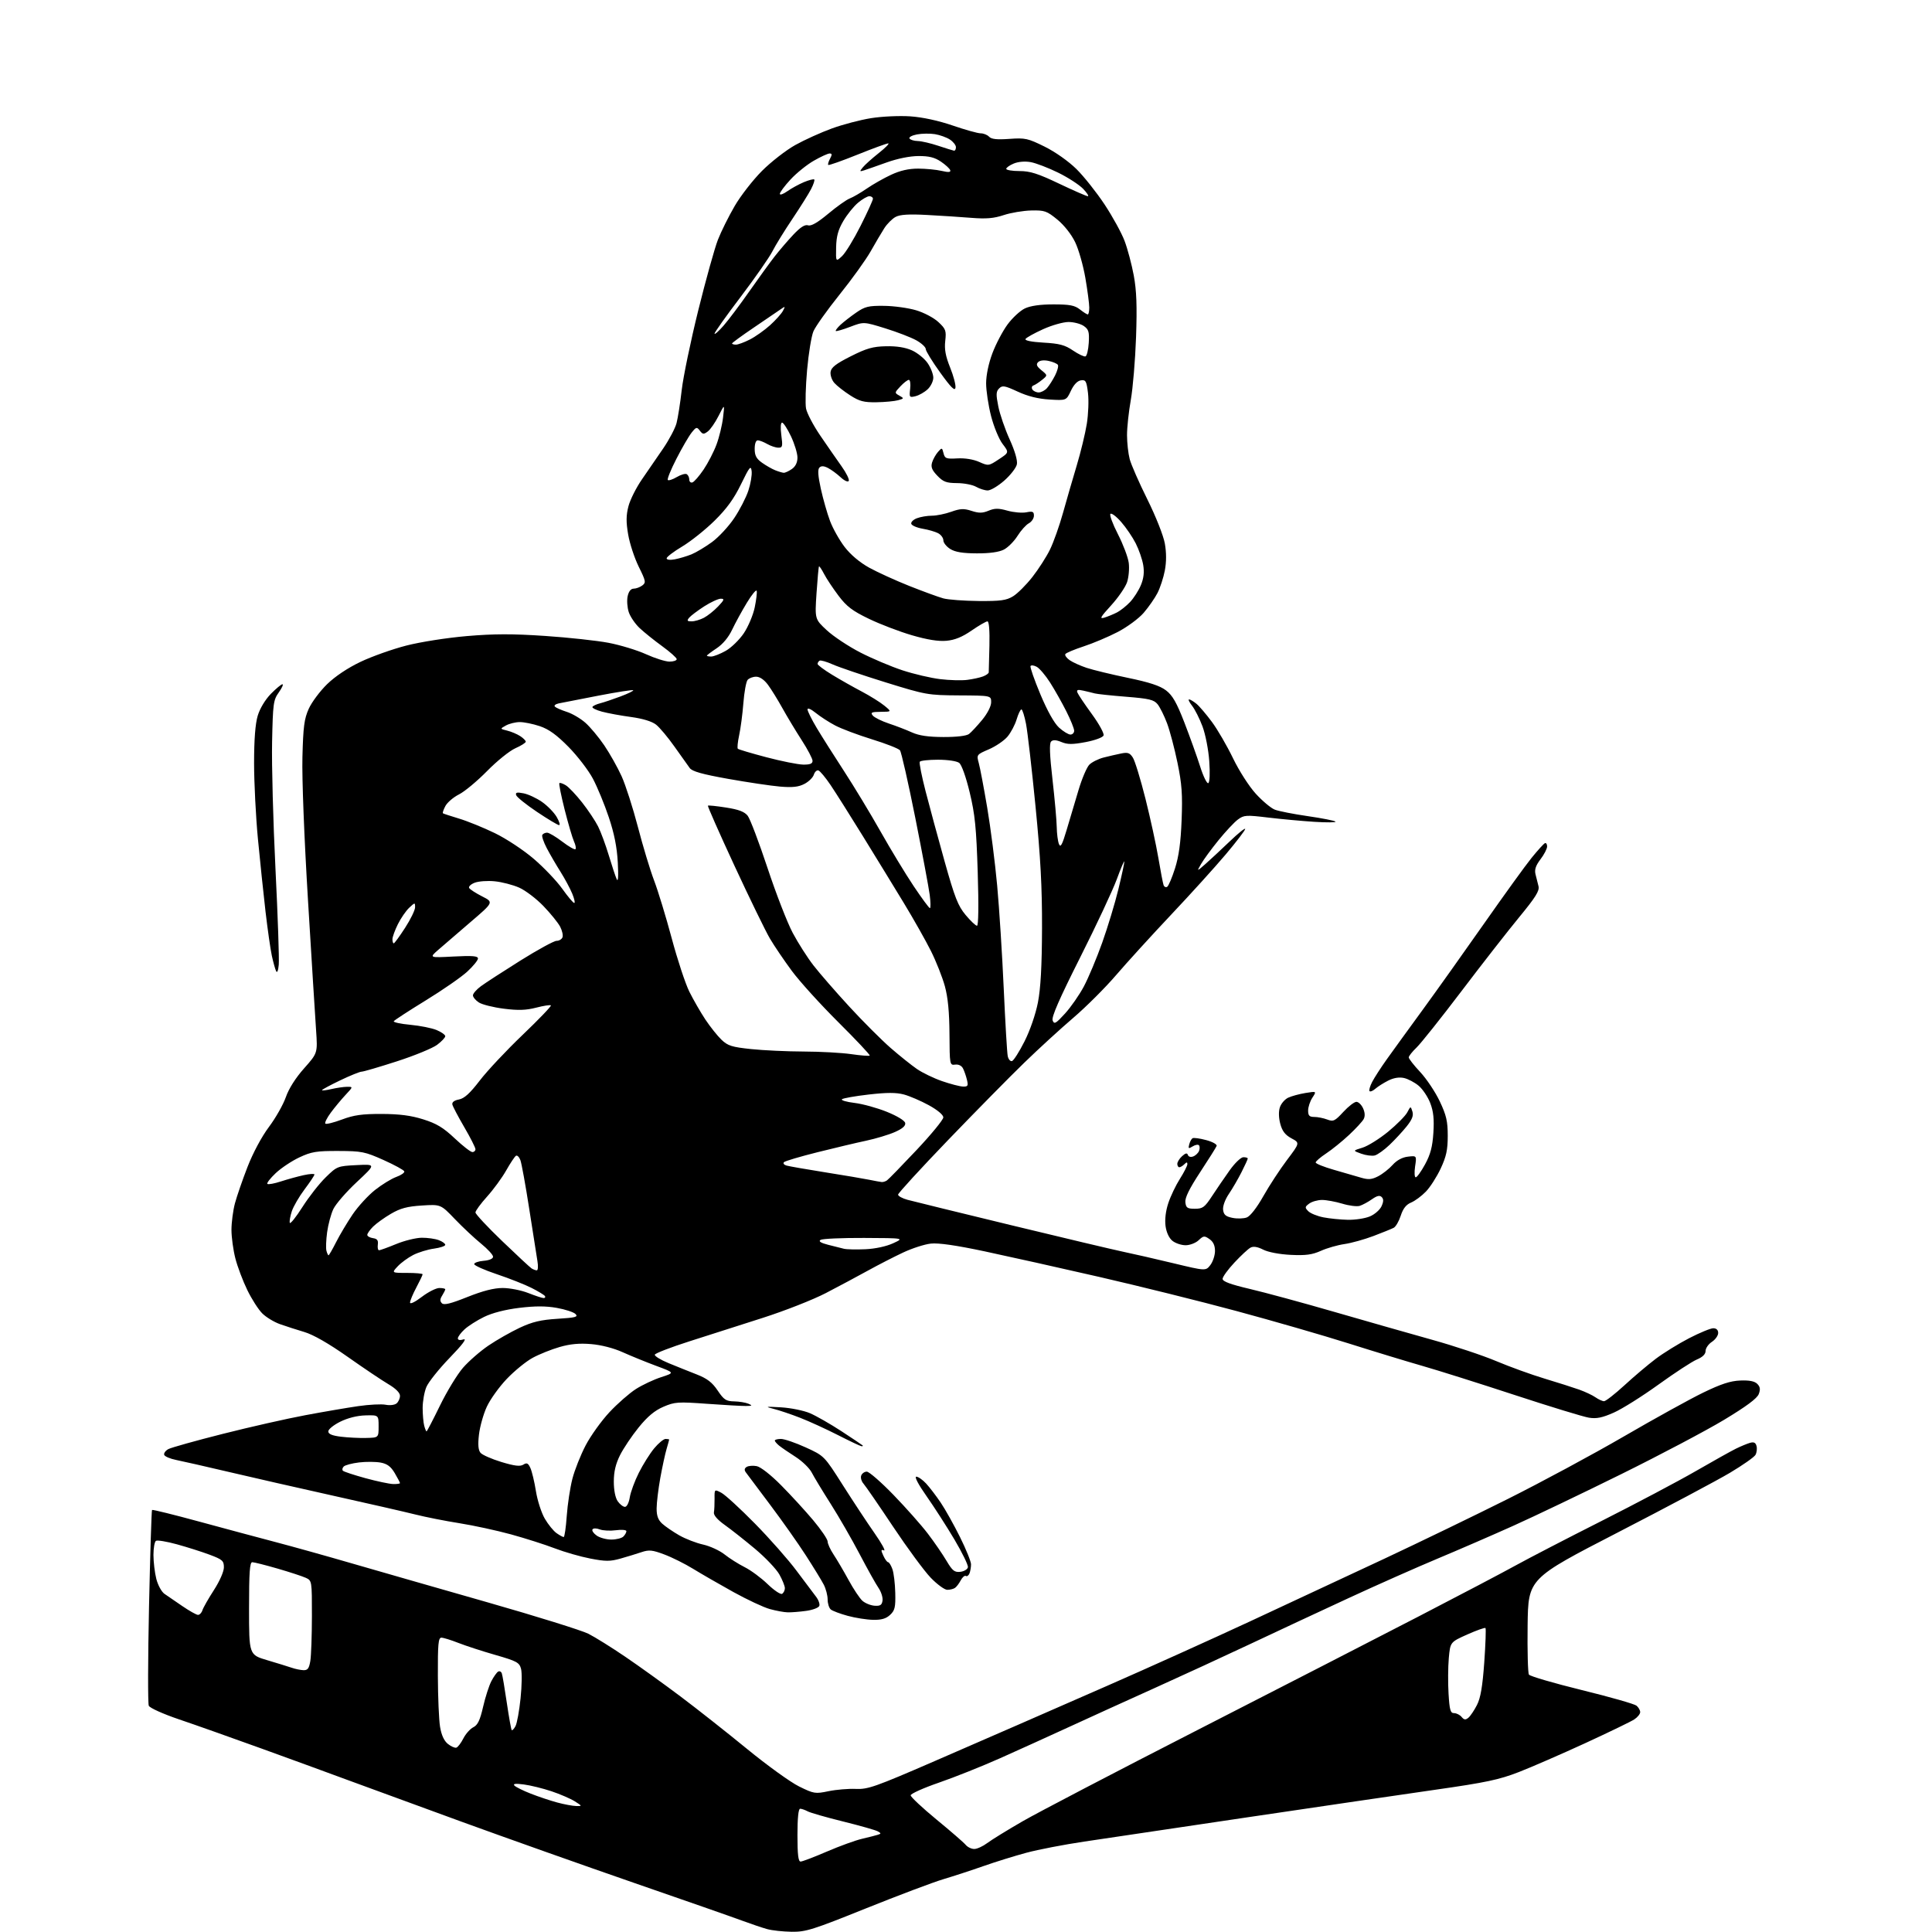 <?xml version="1.0" encoding="UTF-8" standalone="no"?>
<svg 
  version="1.1" 
  xmlns="http://www.w3.org/2000/svg" 
  xmlns:xlink="http://www.w3.org/1999/xlink" 
  xmlns:svg="http://www.w3.org/2000/svg"
  xmlns:rdf="http://www.w3.org/1999/02/22-rdf-syntax-ns#"
  xmlns:cc="http://creativecommons.org/ns#"
  xmlns:dc="http://purl.org/dc/elements/1.1/"
  viewBox="0 0 768 768"
  width="768"
  height="768"
>
<style>svg {background-color: white; }</style>"
<path stroke="none" fill="black" fill-rule="evenodd" d="M314.71,767.91C311.29,767.86 306.93,767.39 305.00,766.86C303.07,766.33 298.57,764.81 295.00,763.49C291.43,762.16 272.21,755.44 252.29,748.56C232.38,741.67 201.33,730.66 183.29,724.09C165.26,717.52 144.88,710.05 138.00,707.51C131.12,704.96 115.83,699.37 104.00,695.09C92.17,690.81 77.41,685.58 71.19,683.48C64.88,681.34 59.56,678.95 59.15,678.07C58.75,677.21 58.79,659.42 59.24,638.55C59.70,617.68 60.23,600.43 60.44,600.23C60.64,600.02 69.07,602.10 79.16,604.85C89.24,607.59 102.90,611.26 109.50,612.99C116.10,614.72 129.82,618.55 140.00,621.51C150.18,624.46 174.39,631.41 193.81,636.95C213.24,642.50 231.28,648.12 233.90,649.45C236.53,650.78 243.14,654.90 248.59,658.61C254.04,662.31 263.90,669.40 270.50,674.36C277.10,679.32 289.02,688.72 296.98,695.24C304.94,701.76 314.24,708.47 317.64,710.14C323.53,713.04 324.06,713.13 329.35,712.03C332.40,711.40 337.28,710.99 340.20,711.12C345.00,711.34 347.93,710.31 371.50,700.08C385.80,693.87 400.88,687.31 405.00,685.50C409.12,683.69 425.10,676.70 440.50,669.97C455.90,663.23 481.32,651.76 497.00,644.48C512.67,637.19 536.75,625.96 550.50,619.52C564.25,613.07 586.30,602.40 599.50,595.80C612.70,589.19 633.40,578.04 645.50,571.01C657.60,563.98 671.77,556.15 677.00,553.61C684.08,550.17 687.84,548.94 691.75,548.78C695.38,548.63 697.47,549.04 698.54,550.11C699.70,551.28 699.85,552.27 699.13,554.17C698.47,555.90 694.18,559.08 685.34,564.41C678.28,568.66 659.90,578.37 644.50,585.98C629.10,593.59 609.75,602.85 601.50,606.55C593.25,610.26 579.75,616.11 571.50,619.56C563.25,623.01 547.27,630.09 536.00,635.31C524.73,640.52 507.18,648.71 497.00,653.51C486.82,658.31 469.73,666.18 459.00,671.02C448.27,675.85 432.98,682.81 425.00,686.48C417.02,690.15 404.65,695.76 397.50,698.95C390.35,702.13 379.44,706.49 373.26,708.62C367.07,710.75 362.01,713.03 362.01,713.67C362.00,714.31 366.62,718.64 372.26,723.28C377.91,727.92 383.14,732.46 383.88,733.36C384.63,734.26 386.16,735.00 387.28,735.00C388.40,735.00 390.70,733.95 392.41,732.67C394.11,731.39 400.45,727.48 406.50,723.99C412.55,720.50 443.82,704.18 476.00,687.72C508.18,671.26 547.83,650.89 564.12,642.46C580.42,634.03 597.74,624.92 602.62,622.22C607.51,619.52 622.75,611.62 636.50,604.68C650.25,597.73 667.12,588.81 674.00,584.84C680.88,580.87 688.08,576.85 690.00,575.90C691.92,574.95 694.46,573.90 695.63,573.56C697.18,573.11 697.88,573.45 698.25,574.83C698.52,575.87 698.33,577.44 697.83,578.33C697.34,579.22 692.78,582.42 687.71,585.44C682.65,588.46 662.52,599.16 643.00,609.23C607.50,627.53 607.50,627.53 607.25,646.01C607.12,656.18 607.35,665.03 607.77,665.68C608.19,666.33 617.65,669.09 628.79,671.83C639.93,674.56 649.71,677.35 650.52,678.02C651.34,678.69 652.00,679.85 652.00,680.60C652.00,681.34 650.94,682.65 649.64,683.50C648.35,684.35 639.60,688.58 630.21,692.91C620.81,697.23 608.94,702.40 603.81,704.40C595.94,707.46 590.78,708.56 570.50,711.46C557.30,713.35 523.77,718.27 496.00,722.39C468.23,726.52 438.98,730.87 431.00,732.06C423.02,733.24 412.68,735.24 408.00,736.50C403.32,737.76 395.68,740.13 391.00,741.78C386.32,743.43 379.12,745.78 375.00,747.01C370.88,748.24 357.02,753.47 344.21,758.62C323.14,767.10 320.32,767.99 314.71,767.91zM318.25,740.00C318.94,740.00 323.64,738.21 328.71,736.02C333.77,733.84 340.07,731.55 342.71,730.94C345.34,730.32 348.18,729.61 349.00,729.34C350.31,728.93 350.30,728.75 348.92,727.98C348.05,727.49 341.87,725.74 335.18,724.08C328.48,722.43 322.14,720.61 321.07,720.04C320.00,719.47 318.65,719.00 318.07,719.00C317.38,719.00 317.00,722.73 317.00,729.50C317.00,737.23 317.33,740.00 318.25,740.00zM229.00,717.92C231.48,717.97 231.48,717.95 228.50,716.06C226.85,715.02 222.67,713.21 219.21,712.05C215.75,710.90 210.80,709.68 208.21,709.35C204.91,708.92 203.80,709.06 204.50,709.80C205.05,710.38 207.97,711.83 211.00,713.01C214.03,714.20 218.75,715.78 221.50,716.52C224.25,717.26 227.62,717.89 229.00,717.92zM181.40,694.72C182.01,694.53 183.26,692.89 184.19,691.06C185.11,689.24 186.90,687.24 188.15,686.61C189.90,685.74 190.81,683.84 192.04,678.49C192.92,674.64 194.40,670.07 195.31,668.31C196.23,666.56 197.44,664.84 198.00,664.50C198.56,664.16 199.22,664.46 199.48,665.19C199.74,665.91 200.63,671.19 201.47,676.92C202.31,682.64 203.19,687.52 203.42,687.75C203.65,687.98 204.33,687.26 204.92,686.15C205.52,685.04 206.42,680.08 206.93,675.13C207.45,670.19 207.53,664.89 207.12,663.37C206.45,660.87 205.45,660.32 196.93,657.87C191.73,656.38 185.10,654.22 182.20,653.08C179.30,651.94 176.27,651.00 175.46,651.00C174.24,651.00 174.01,653.51 174.06,666.25C174.09,674.64 174.48,683.72 174.93,686.44C175.46,689.69 176.52,692.00 178.02,693.22C179.28,694.23 180.80,694.91 181.40,694.72zM583.71,682.83C584.50,682.17 586.03,679.90 587.11,677.78C588.56,674.95 589.32,670.46 590.02,660.78C590.53,653.54 590.75,647.42 590.50,647.17C590.25,646.92 587.00,648.07 583.27,649.73C576.50,652.76 576.50,652.76 575.92,659.13C575.61,662.63 575.56,668.99 575.82,673.25C576.21,679.76 576.56,681.00 578.02,681.00C578.97,681.00 580.32,681.68 581.01,682.51C582.00,683.70 582.57,683.77 583.71,682.83zM120.62,663.92C122.31,663.98 122.86,663.25 123.36,660.25C123.70,658.19 123.98,650.16 123.99,642.41C124.00,628.37 123.99,628.32 121.52,627.19C120.15,626.57 115.11,624.92 110.31,623.53C105.51,622.14 101.00,621.00 100.29,621.00C99.28,621.00 99.00,625.02 99.00,639.40C99.00,657.81 99.00,657.81 106.25,659.96C110.24,661.14 114.62,662.50 116.00,662.97C117.38,663.45 119.45,663.88 120.62,663.92zM347.06,643.91C344.55,643.86 340.03,643.15 337.01,642.33C333.99,641.51 330.95,640.37 330.26,639.80C329.57,639.22 329.00,637.44 329.00,635.83C329.00,634.22 328.31,631.56 327.46,629.93C326.62,628.29 323.40,623.04 320.31,618.25C317.23,613.47 310.83,604.41 306.10,598.12C301.37,591.83 297.05,586.07 296.50,585.31C295.80,584.36 295.90,583.69 296.81,583.12C297.54,582.67 299.33,582.53 300.80,582.81C302.36,583.11 306.41,586.28 310.50,590.41C314.37,594.31 320.11,600.57 323.27,604.33C326.42,608.09 329.00,611.89 329.00,612.78C329.00,613.67 330.06,615.99 331.36,617.95C332.66,619.90 335.33,624.44 337.29,628.03C339.24,631.62 341.73,635.35 342.80,636.32C343.88,637.29 346.05,638.18 347.63,638.30C349.92,638.46 350.56,638.05 350.82,636.25C350.99,635.02 350.28,632.77 349.24,631.25C348.19,629.74 344.81,623.69 341.73,617.81C338.65,611.93 333.46,602.93 330.21,597.81C326.95,592.69 323.56,587.08 322.67,585.35C321.78,583.62 318.90,580.83 316.28,579.15C313.65,577.47 310.71,575.46 309.75,574.69C308.79,573.91 308.00,572.99 308.00,572.64C308.00,572.29 309.10,572.00 310.44,572.00C311.79,572.00 316.21,573.51 320.27,575.36C327.64,578.72 327.64,578.72 335.07,590.42C339.16,596.85 344.82,605.44 347.66,609.49C350.50,613.55 352.17,616.62 351.38,616.31C350.17,615.85 350.13,616.18 351.13,618.38C351.78,619.82 352.64,621.00 353.04,621.00C353.43,621.00 354.20,622.24 354.74,623.75C355.29,625.26 355.80,629.51 355.88,633.19C356.02,638.92 355.72,640.18 353.83,641.94C352.23,643.44 350.37,643.98 347.06,643.91zM78.68,641.94C79.33,641.97 80.14,641.14 80.47,640.10C80.80,639.05 82.86,635.44 85.04,632.07C87.33,628.52 89.00,624.71 89.00,623.04C89.00,620.44 88.43,619.93 83.33,618.02C80.21,616.85 74.36,615.00 70.33,613.89C66.30,612.78 62.55,612.16 62.00,612.50C61.45,612.84 61.00,615.37 61.00,618.12C61.00,620.87 61.51,625.14 62.13,627.61C62.76,630.09 64.21,632.77 65.38,633.58C66.55,634.38 69.75,636.58 72.50,638.46C75.25,640.34 78.03,641.91 78.68,641.94zM313.11,640.93C311.67,640.90 308.48,640.31 306.00,639.62C303.52,638.94 297.00,635.88 291.50,632.84C286.00,629.79 278.83,625.66 275.56,623.65C272.29,621.64 267.12,619.06 264.06,617.92C259.31,616.13 257.99,616.00 255.00,617.01C253.07,617.66 249.32,618.81 246.66,619.56C242.56,620.72 240.73,620.72 234.66,619.55C230.72,618.79 224.35,616.96 220.50,615.48C216.65,614.00 208.83,611.51 203.13,609.94C197.43,608.38 188.20,606.38 182.63,605.50C177.06,604.62 169.12,603.05 165.00,602.01C160.88,600.98 146.25,597.63 132.50,594.58C118.75,591.52 100.08,587.27 91.00,585.13C81.92,583.00 72.51,580.85 70.08,580.37C67.65,579.89 65.48,578.97 65.27,578.32C65.05,577.67 65.81,576.64 66.94,576.03C68.07,575.43 77.82,572.70 88.59,569.98C99.37,567.25 114.11,563.92 121.34,562.57C128.58,561.21 138.06,559.59 142.41,558.96C146.76,558.33 151.66,558.08 153.30,558.41C154.96,558.74 156.89,558.51 157.64,557.88C158.39,557.26 159.00,555.90 159.00,554.85C159.00,553.65 157.30,551.95 154.38,550.23C151.84,548.73 144.52,543.82 138.13,539.31C130.64,534.04 124.54,530.55 121.00,529.50C117.97,528.60 113.58,527.18 111.24,526.35C108.90,525.51 105.74,523.59 104.23,522.07C102.71,520.56 100.05,516.40 98.31,512.82C96.57,509.25 94.43,503.60 93.57,500.27C92.71,496.94 92.01,491.80 92.01,488.86C92.02,485.91 92.64,481.18 93.39,478.35C94.15,475.52 96.40,469.00 98.40,463.85C100.55,458.32 104.01,451.85 106.89,448.00C109.57,444.43 112.60,439.08 113.63,436.12C114.80,432.74 117.51,428.48 120.89,424.68C126.27,418.62 126.27,418.62 125.65,409.56C125.30,404.58 123.86,381.38 122.44,358.00C120.92,332.98 120.00,309.54 120.22,301.00C120.53,288.79 120.93,285.75 122.74,281.73C123.93,279.11 127.21,274.72 130.03,271.97C133.23,268.86 138.22,265.52 143.32,263.09C147.82,260.95 156.00,258.04 161.50,256.63C167.18,255.17 177.60,253.54 185.61,252.85C196.39,251.93 203.72,251.92 216.61,252.79C225.90,253.41 237.30,254.65 241.93,255.53C246.57,256.42 253.27,258.46 256.82,260.07C260.37,261.68 264.56,263.00 266.14,263.00C267.71,263.00 269.00,262.56 269.00,262.03C269.00,261.50 266.41,259.19 263.25,256.89C260.09,254.60 256.05,251.35 254.27,249.68C252.49,248.01 250.54,245.15 249.94,243.32C249.34,241.49 249.14,238.64 249.50,237.00C249.92,235.08 250.78,234.00 251.89,234.00C252.84,234.00 254.37,233.44 255.30,232.75C256.85,231.60 256.74,231.00 253.90,225.26C252.21,221.83 250.32,216.08 249.71,212.50C248.85,207.52 248.88,204.86 249.82,201.24C250.50,198.63 252.93,193.80 255.22,190.50C257.51,187.20 261.31,181.67 263.66,178.22C266.02,174.76 268.39,170.26 268.93,168.22C269.47,166.17 270.41,160.22 271.00,155.00C271.60,149.78 274.55,135.56 277.56,123.40C280.57,111.25 284.09,98.61 285.38,95.31C286.67,92.01 289.67,85.98 292.04,81.91C294.41,77.83 299.31,71.54 302.92,67.92C306.54,64.30 312.50,59.67 316.17,57.63C319.83,55.59 326.36,52.64 330.67,51.07C334.97,49.50 342.00,47.65 346.27,46.97C350.56,46.28 357.54,45.96 361.84,46.25C366.75,46.59 373.00,47.94 378.69,49.89C383.67,51.60 388.68,53.00 389.83,53.00C390.98,53.00 392.49,53.61 393.18,54.35C394.10,55.33 396.31,55.57 401.25,55.21C407.54,54.76 408.61,55.00 415.28,58.30C419.48,60.38 424.75,64.10 427.89,67.19C430.85,70.11 435.88,76.44 439.07,81.25C442.25,86.06 445.84,92.59 447.03,95.75C448.23,98.91 449.87,105.10 450.69,109.50C451.80,115.50 452.03,121.62 451.60,134.00C451.28,143.07 450.34,154.32 449.51,159.00C448.68,163.68 448.00,169.97 448.01,173.00C448.01,176.03 448.49,180.30 449.07,182.50C449.65,184.70 452.81,191.90 456.09,198.50C459.45,205.26 462.48,212.92 463.04,216.05C463.69,219.69 463.69,223.37 463.04,226.78C462.50,229.63 461.18,233.66 460.12,235.73C459.05,237.80 456.58,241.34 454.64,243.60C452.67,245.88 448.08,249.26 444.30,251.23C440.56,253.17 434.47,255.74 430.76,256.95C427.05,258.17 423.78,259.54 423.49,260.01C423.20,260.48 423.97,261.56 425.19,262.42C426.41,263.28 429.46,264.65 431.95,265.48C434.45,266.31 441.83,268.10 448.34,269.45C456.86,271.21 461.12,272.61 463.51,274.44C466.10,276.41 467.73,279.28 470.82,287.24C473.00,292.88 475.82,300.74 477.08,304.70C478.33,308.66 479.79,311.63 480.32,311.30C480.88,310.96 481.04,307.35 480.70,302.56C480.39,298.08 479.18,291.88 478.02,288.79C476.87,285.70 475.00,282.00 473.89,280.58C472.77,279.16 472.23,278.01 472.68,278.02C473.13,278.03 474.45,278.82 475.61,279.77C476.77,280.72 479.54,283.98 481.77,287.00C484.01,290.02 487.77,296.51 490.14,301.41C492.55,306.41 496.54,312.62 499.21,315.54C501.82,318.40 505.21,321.24 506.73,321.84C508.25,322.44 514.17,323.61 519.88,324.43C525.59,325.26 530.54,326.23 530.88,326.60C531.22,326.96 527.45,327.00 522.50,326.69C517.55,326.37 509.26,325.61 504.09,324.99C495.37,323.94 494.48,323.99 492.09,325.77C490.66,326.82 487.19,330.53 484.36,334.02C481.53,337.50 478.43,341.74 477.46,343.43C475.70,346.50 475.70,346.50 479.10,343.52C480.97,341.88 485.31,337.84 488.75,334.55C492.19,331.25 494.99,328.99 494.98,329.53C494.97,330.06 491.48,334.62 487.23,339.66C482.98,344.70 473.20,355.50 465.49,363.66C457.79,371.82 447.96,382.62 443.64,387.65C439.32,392.68 431.68,400.31 426.65,404.60C421.62,408.90 412.84,416.93 407.15,422.46C401.45,427.98 387.84,441.80 376.90,453.17C365.95,464.55 357.00,474.32 357.00,474.88C357.00,475.45 358.69,476.38 360.75,476.94C362.81,477.50 381.37,482.05 401.98,487.04C422.59,492.04 442.62,496.78 446.48,497.59C450.34,498.39 459.30,500.44 466.40,502.15C479.30,505.25 479.30,505.25 481.13,502.88C482.13,501.57 482.97,499.06 482.98,497.31C482.99,495.13 482.30,493.62 480.80,492.57C478.78,491.16 478.42,491.19 476.48,493.01C475.32,494.11 472.99,495.00 471.30,495.00C469.61,495.00 467.24,494.21 466.05,493.24C464.71,492.16 463.66,489.89 463.32,487.35C462.98,484.78 463.39,481.35 464.42,478.26C465.32,475.52 467.40,471.18 469.03,468.61C470.66,466.04 472.00,463.41 472.00,462.77C472.00,461.90 471.69,461.91 470.80,462.80C470.14,463.46 469.24,464.00 468.80,464.00C468.36,464.00 468.00,463.39 468.00,462.65C468.00,461.92 468.85,460.54 469.90,459.59C471.28,458.35 471.91,458.22 472.21,459.12C472.45,459.84 473.34,460.08 474.33,459.70C475.27,459.34 476.32,458.34 476.65,457.48C476.98,456.62 476.95,455.61 476.58,455.24C476.21,454.88 475.08,455.09 474.06,455.73C472.47,456.72 472.29,456.61 472.73,454.92C473.01,453.85 473.61,452.74 474.05,452.47C474.49,452.19 476.93,452.52 479.45,453.20C482.02,453.88 483.86,454.92 483.63,455.53C483.39,456.14 480.44,460.85 477.05,466.00C472.78,472.51 470.99,476.15 471.20,477.93C471.46,480.14 471.99,480.50 475.00,480.50C478.10,480.50 478.88,479.92 481.78,475.50C483.58,472.75 486.73,468.14 488.78,465.26C490.84,462.36 493.28,460.01 494.25,460.01C495.21,460.00 496.00,460.24 496.00,460.53C496.00,460.83 494.89,463.27 493.52,465.96C492.16,468.65 489.89,472.55 488.48,474.63C486.99,476.82 486.03,479.47 486.20,480.92C486.44,482.88 487.24,483.58 489.92,484.12C491.81,484.51 494.38,484.43 495.64,483.95C497.01,483.42 499.64,480.04 502.21,475.47C504.57,471.29 508.80,464.82 511.62,461.09C516.74,454.31 516.74,454.31 513.36,452.50C510.89,451.16 509.71,449.64 508.94,446.77C508.29,444.36 508.22,441.82 508.77,440.18C509.25,438.70 510.74,436.98 512.07,436.35C513.41,435.72 516.50,434.88 518.94,434.48C523.39,433.76 523.39,433.76 521.69,436.34C520.76,437.77 520.00,440.07 520.00,441.46C520.00,443.48 520.50,444.00 522.43,444.00C523.77,444.00 526.08,444.46 527.57,445.02C530.01,445.95 530.61,445.67 533.98,442.02C536.02,439.81 538.36,438.00 539.19,438.00C540.01,438.00 541.20,439.15 541.84,440.56C542.60,442.21 542.68,443.73 542.08,444.85C541.57,445.80 538.96,448.64 536.27,451.15C533.59,453.66 529.51,456.96 527.20,458.49C524.89,460.02 523.00,461.64 523.00,462.10C523.00,462.57 526.26,463.88 530.25,465.02C534.24,466.16 539.12,467.57 541.09,468.16C543.98,469.01 545.30,468.89 547.87,467.57C549.62,466.66 552.20,464.63 553.60,463.06C555.24,461.23 557.41,460.05 559.66,459.79C563.17,459.38 563.17,459.38 562.52,463.69C562.17,466.06 562.28,468.00 562.78,468.00C563.28,468.00 564.95,465.67 566.50,462.82C568.63,458.90 569.44,455.84 569.79,450.31C570.14,444.90 569.82,441.81 568.56,438.52C567.62,436.06 565.55,432.96 563.95,431.61C562.35,430.27 559.72,428.88 558.10,428.52C556.18,428.10 553.98,428.46 551.82,429.56C550.00,430.48 547.71,431.93 546.74,432.78C545.78,433.63 544.73,434.07 544.42,433.75C544.11,433.44 544.57,431.80 545.45,430.10C546.33,428.40 548.95,424.34 551.27,421.09C553.60,417.83 560.04,408.94 565.60,401.33C571.15,393.72 582.15,378.27 590.04,367.00C597.94,355.73 606.39,344.02 608.84,341.00C611.29,337.98 613.68,335.35 614.15,335.17C614.62,334.98 615.00,335.58 615.00,336.48C615.00,337.39 613.82,339.68 612.38,341.56C610.49,344.05 609.94,345.69 610.38,347.50C610.72,348.87 611.26,351.03 611.58,352.29C612.03,354.10 610.45,356.64 603.95,364.54C599.44,370.02 589.09,383.27 580.96,394.00C572.82,404.73 564.78,414.82 563.08,416.44C561.39,418.05 560.00,419.81 560.00,420.33C560.00,420.86 562.05,423.49 564.57,426.17C567.08,428.86 570.56,434.08 572.32,437.78C574.95,443.34 575.50,445.71 575.50,451.50C575.50,457.08 574.93,459.72 572.70,464.50C571.15,467.80 568.51,471.93 566.81,473.68C565.12,475.43 562.48,477.39 560.93,478.03C558.97,478.84 557.74,480.40 556.82,483.25C556.09,485.49 554.83,487.66 554.00,488.08C553.17,488.51 549.57,489.97 545.98,491.33C542.39,492.69 537.22,494.13 534.48,494.53C531.74,494.92 527.51,496.13 525.09,497.22C521.61,498.78 519.07,499.12 513.09,498.83C508.60,498.61 504.13,497.76 502.14,496.75C499.88,495.60 498.23,495.34 497.10,495.95C496.17,496.44 493.30,499.11 490.71,501.88C488.12,504.65 486.00,507.57 486.00,508.37C486.00,509.41 489.17,510.58 496.85,512.38C502.82,513.78 518.01,517.90 530.60,521.55C543.20,525.20 560.62,530.16 569.32,532.59C578.02,535.01 589.50,538.83 594.82,541.08C600.14,543.32 608.77,546.45 614.00,548.02C619.23,549.59 625.43,551.57 627.79,552.41C630.14,553.25 633.06,554.63 634.26,555.47C635.46,556.31 636.98,557.00 637.64,557.00C638.30,557.00 641.95,554.15 645.75,550.67C649.54,547.18 655.15,542.44 658.20,540.14C661.26,537.83 667.21,534.16 671.43,531.97C675.65,529.79 679.98,528.00 681.05,528.00C682.29,528.00 683.00,528.68 683.00,529.88C683.00,530.92 681.88,532.51 680.50,533.41C679.12,534.31 678.00,535.93 678.00,537.01C678.00,538.30 676.82,539.47 674.54,540.42C672.64,541.21 665.77,545.70 659.28,550.38C652.78,555.07 644.79,560.09 641.50,561.54C636.90,563.58 634.63,564.04 631.61,563.55C629.45,563.21 616.17,559.15 602.09,554.53C588.02,549.91 571.55,544.72 565.50,542.99C559.45,541.26 546.17,537.22 536.00,534.00C525.83,530.79 505.80,525.00 491.50,521.15C477.20,517.29 452.68,511.20 437.00,507.60C421.32,504.00 400.85,499.44 391.50,497.45C380.06,495.02 373.03,494.01 370.00,494.35C367.52,494.62 362.57,496.22 359.00,497.90C355.43,499.58 349.12,502.81 345.00,505.09C340.88,507.37 333.35,511.38 328.28,514.02C323.21,516.65 311.96,521.07 303.28,523.85C294.60,526.62 281.45,530.83 274.05,533.20C266.65,535.56 260.46,537.95 260.30,538.50C260.14,539.05 262.59,540.56 265.75,541.86C268.91,543.16 273.96,545.19 276.96,546.36C281.12,547.99 283.11,549.52 285.28,552.75C287.75,556.43 288.63,557.01 291.82,557.07C293.84,557.11 296.40,557.53 297.50,558.00C299.21,558.74 299.07,558.87 296.50,558.90C294.85,558.92 287.89,558.53 281.04,558.03C269.46,557.19 268.23,557.28 263.70,559.22C260.24,560.71 257.41,563.07 253.89,567.41C251.17,570.76 247.84,575.73 246.47,578.45C244.73,581.94 244.00,585.03 244.00,588.97C244.00,592.41 244.60,595.41 245.56,596.78C246.41,598.00 247.71,599.00 248.43,599.00C249.18,599.00 250.01,597.37 250.35,595.20C250.69,593.11 252.30,588.72 253.95,585.45C255.59,582.18 258.33,577.81 260.04,575.75C261.75,573.69 263.79,572.00 264.57,572.00C265.36,572.00 266.00,572.12 266.00,572.26C266.00,572.40 265.53,574.09 264.97,576.01C264.40,577.93 263.28,583.10 262.48,587.50C261.69,591.90 261.03,597.33 261.02,599.58C261.00,602.55 261.61,604.20 263.25,605.69C264.49,606.81 267.52,608.89 270.00,610.31C272.48,611.73 276.75,613.38 279.50,613.99C282.25,614.60 286.08,616.37 288.02,617.91C289.96,619.46 293.56,621.73 296.02,622.97C298.48,624.20 302.59,627.24 305.15,629.72C307.71,632.20 310.30,633.93 310.90,633.56C311.51,633.19 312.00,632.18 312.00,631.33C312.00,630.47 311.01,628.02 309.81,625.87C308.60,623.72 304.27,619.16 300.18,615.73C296.09,612.31 290.67,608.02 288.12,606.21C285.20,604.13 283.61,602.30 283.79,601.21C283.96,600.27 284.07,597.80 284.05,595.73C284.01,591.96 284.01,591.96 286.76,593.41C288.27,594.21 294.29,599.73 300.13,605.68C305.98,611.63 313.41,620.05 316.63,624.39C319.86,628.72 323.33,633.34 324.35,634.66C325.37,635.97 325.97,637.64 325.69,638.37C325.41,639.11 323.05,640.00 320.45,640.35C317.85,640.71 314.55,640.97 313.11,640.93zM376.57,631.98C375.50,631.99 372.55,629.83 369.99,627.19C367.44,624.54 360.72,615.43 355.06,606.94C349.40,598.45 344.09,590.73 343.26,589.79C342.43,588.85 342.02,587.38 342.35,586.54C342.67,585.69 343.67,585.00 344.57,585.00C345.47,585.00 350.25,589.16 355.18,594.25C360.11,599.34 366.25,606.26 368.82,609.64C371.40,613.02 374.74,617.88 376.26,620.46C378.62,624.43 379.44,625.08 381.76,624.82C383.26,624.64 384.61,623.83 384.76,623.00C384.92,622.17 382.51,617.23 379.41,612.00C376.31,606.77 371.31,599.01 368.32,594.75C365.06,590.12 363.42,587.00 364.24,587.00C365.00,587.00 366.77,588.24 368.17,589.75C369.56,591.26 372.17,594.68 373.97,597.35C375.77,600.02 379.21,606.17 381.62,611.02C384.03,615.87 386.00,620.74 386.00,621.84C386.00,622.94 385.73,624.55 385.40,625.41C385.06,626.28 384.41,626.75 383.95,626.47C383.48,626.18 382.56,626.97 381.90,628.22C381.24,629.47 380.21,630.83 379.60,631.23C379.00,631.64 377.63,631.98 376.57,631.98zM243.02,612.00C244.99,612.00 247.14,611.46 247.80,610.80C248.46,610.14 249.00,609.18 249.00,608.67C249.00,608.15 247.15,607.98 244.86,608.29C242.59,608.60 239.68,608.45 238.40,607.96C237.04,607.44 235.84,607.45 235.52,607.97C235.21,608.46 235.97,609.57 237.21,610.43C238.44,611.29 241.05,612.00 243.02,612.00zM224.07,611.00C224.42,611.00 224.97,607.23 225.29,602.61C225.62,598.00 226.63,591.36 227.53,587.86C228.43,584.36 230.81,578.36 232.82,574.53C234.83,570.70 239.09,564.77 242.28,561.36C245.47,557.95 250.20,553.81 252.79,552.16C255.38,550.51 259.91,548.38 262.87,547.43C268.23,545.69 268.23,545.69 260.87,542.96C256.81,541.45 250.82,539.01 247.55,537.54C243.96,535.91 238.99,534.63 235.00,534.30C230.32,533.90 226.66,534.24 222.45,535.46C219.18,536.40 214.36,538.33 211.75,539.75C209.14,541.16 204.51,544.93 201.46,548.13C198.41,551.32 194.83,556.32 193.50,559.23C192.16,562.14 190.77,567.09 190.40,570.24C189.93,574.26 190.11,576.42 191.00,577.50C191.69,578.34 195.42,579.98 199.29,581.16C204.55,582.75 206.74,583.02 208.03,582.22C209.42,581.34 209.95,581.60 210.85,583.58C211.46,584.92 212.45,589.05 213.04,592.76C213.63,596.47 215.22,601.39 216.57,603.70C217.92,606.02 220.02,608.60 221.24,609.45C222.45,610.30 223.73,611.00 224.07,611.00zM156.25,589.93C157.76,589.97 159.00,589.80 159.00,589.56C159.00,589.31 158.06,587.53 156.92,585.59C155.38,582.97 153.93,581.89 151.33,581.40C149.40,581.04 145.53,581.01 142.74,581.34C139.94,581.68 137.20,582.40 136.64,582.96C136.09,583.51 135.94,584.27 136.31,584.64C136.68,585.02 140.70,586.34 145.24,587.59C149.79,588.83 154.74,589.88 156.25,589.93zM342.42,574.88C341.91,574.81 337.68,572.81 333.00,570.42C328.32,568.04 321.57,564.95 318.00,563.57C314.43,562.18 309.70,560.59 307.50,560.04C303.94,559.14 304.27,559.08 310.50,559.44C314.35,559.67 319.53,560.72 322.00,561.78C324.48,562.85 330.10,566.06 334.49,568.93C338.88,571.80 342.67,574.34 342.91,574.57C343.14,574.81 342.92,574.95 342.42,574.88zM145.50,571.61C150.50,571.50 150.50,571.50 150.50,567.00C150.50,562.50 150.50,562.50 145.27,562.64C142.01,562.72 138.23,563.67 135.27,565.14C132.64,566.44 130.50,568.17 130.50,569.00C130.50,570.05 132.00,570.68 135.50,571.11C138.25,571.45 142.75,571.68 145.50,571.61zM169.56,569.00C169.74,569.00 172.14,564.39 174.89,558.75C177.64,553.11 181.76,546.35 184.05,543.71C186.34,541.08 190.90,537.10 194.18,534.88C197.46,532.65 203.06,529.47 206.61,527.80C211.66,525.44 214.95,524.66 221.61,524.24C228.83,523.79 229.93,523.50 228.77,522.34C228.02,521.59 224.66,520.49 221.30,519.90C216.95,519.13 212.68,519.13 206.38,519.90C200.82,520.58 195.66,521.91 192.42,523.50C189.59,524.88 186.09,527.11 184.64,528.46C183.19,529.80 182.00,531.41 182.00,532.02C182.00,532.71 182.85,532.87 184.25,532.44C185.73,531.99 183.85,534.49 178.74,539.77C174.48,544.18 170.32,549.39 169.49,551.36C168.67,553.33 168.01,557.09 168.01,559.72C168.02,562.35 168.30,565.51 168.63,566.75C168.96,567.99 169.38,569.00 169.56,569.00zM167.64,515.55C170.20,513.60 173.35,512.00 174.64,512.00C175.94,512.00 177.00,512.23 177.00,512.51C177.00,512.80 176.45,513.91 175.78,514.99C174.87,516.43 174.84,517.24 175.67,518.07C176.49,518.89 179.15,518.24 185.77,515.59C191.96,513.12 196.33,512.00 199.84,512.00C202.64,512.00 207.21,512.90 210.00,514.00C212.79,515.10 215.53,516.00 216.10,516.00C216.66,516.00 216.90,515.65 216.63,515.21C216.36,514.78 213.98,513.33 211.32,511.98C208.67,510.64 202.45,508.18 197.50,506.52C192.55,504.86 188.50,503.05 188.50,502.50C188.50,501.95 190.19,501.36 192.25,501.19C194.53,501.00 196.00,500.36 196.00,499.56C196.00,498.83 193.86,496.51 191.25,494.38C188.64,492.26 183.95,487.87 180.84,484.63C175.19,478.73 175.19,478.73 167.70,479.21C161.85,479.58 159.15,480.31 155.39,482.51C152.74,484.06 149.55,486.36 148.29,487.62C147.03,488.88 146.00,490.35 146.00,490.88C146.00,491.42 147.01,492.00 148.25,492.18C149.94,492.42 150.42,493.06 150.19,494.75C150.02,495.99 150.24,497.00 150.69,497.00C151.13,496.99 154.20,495.88 157.50,494.52C160.80,493.16 165.38,492.04 167.68,492.02C169.99,492.01 173.02,492.44 174.43,492.98C175.85,493.51 177.00,494.35 177.00,494.84C177.00,495.33 174.97,496.01 172.50,496.35C170.02,496.68 166.31,497.83 164.25,498.88C162.19,499.94 159.41,501.97 158.08,503.40C155.65,506.00 155.65,506.00 161.83,506.00C165.22,506.00 168.00,506.25 168.00,506.55C168.00,506.85 166.88,509.20 165.50,511.79C164.12,514.37 163.00,517.07 163.00,517.79C163.00,518.54 164.97,517.59 167.64,515.55zM213.38,504.98C213.87,504.99 213.98,503.31 213.63,501.25C213.29,499.19 211.82,489.85 210.37,480.50C208.92,471.15 207.34,462.46 206.87,461.19C206.39,459.92 205.60,459.13 205.10,459.44C204.60,459.75 202.86,462.36 201.23,465.25C199.60,468.14 196.18,472.82 193.63,475.65C191.08,478.48 189.00,481.32 189.00,481.97C189.00,482.61 193.76,487.72 199.58,493.31C205.40,498.90 210.69,503.82 211.33,504.23C211.97,504.63 212.90,504.98 213.38,504.98zM130.60,499.00C130.80,499.00 132.16,496.64 133.62,493.75C135.08,490.86 138.04,485.91 140.18,482.74C142.33,479.57 146.33,475.21 149.06,473.05C151.79,470.89 155.60,468.55 157.53,467.85C159.45,467.16 160.89,466.16 160.71,465.64C160.54,465.11 156.82,463.08 152.45,461.12C145.08,457.82 143.77,457.56 134.50,457.53C125.80,457.50 123.79,457.83 119.00,460.08C115.97,461.50 111.74,464.32 109.60,466.34C107.45,468.37 105.96,470.29 106.28,470.61C106.61,470.94 109.04,470.50 111.69,469.63C114.33,468.77 118.41,467.65 120.75,467.14C123.09,466.63 125.00,466.51 125.00,466.88C125.00,467.25 123.24,469.90 121.08,472.77C118.92,475.64 116.64,479.57 116.00,481.50C115.36,483.44 115.00,485.50 115.20,486.09C115.39,486.67 117.65,483.86 120.21,479.83C122.77,475.80 126.93,470.48 129.46,468.02C133.97,463.61 134.17,463.53 141.75,463.15C149.46,462.76 149.46,462.76 141.85,469.87C137.67,473.77 133.47,478.61 132.52,480.60C131.57,482.60 130.46,486.74 130.04,489.80C129.62,492.87 129.50,496.19 129.76,497.19C130.02,498.18 130.40,499.00 130.60,499.00zM344.00,496.59C347.88,496.42 352.31,495.47 355.00,494.23C359.50,492.17 359.50,492.17 343.50,492.10C334.70,492.06 326.91,492.41 326.18,492.87C325.28,493.44 326.23,494.06 329.18,494.82C331.56,495.43 334.40,496.15 335.50,496.41C336.60,496.67 340.43,496.75 344.00,496.59zM535.78,484.89C538.69,484.95 542.62,484.35 544.53,483.55C546.44,482.76 548.52,480.94 549.17,479.52C550.02,477.66 550.04,476.64 549.25,475.85C548.46,475.06 547.38,475.30 545.33,476.75C543.77,477.84 541.60,479.01 540.50,479.35C539.40,479.69 536.29,479.30 533.59,478.48C530.89,477.67 527.26,477.00 525.53,477.00C523.80,477.00 521.51,477.65 520.44,478.44C518.68,479.74 518.65,480.03 520.05,481.46C520.91,482.33 523.61,483.43 526.05,483.91C528.50,484.39 532.88,484.83 535.78,484.89zM350.50,469.88C351.05,469.93 351.99,469.64 352.58,469.23C353.18,468.83 358.46,463.40 364.33,457.17C370.20,450.94 374.99,445.09 374.99,444.17C374.98,443.18 372.66,441.23 369.24,439.35C366.08,437.62 361.62,435.70 359.33,435.08C356.24,434.26 352.59,434.26 345.33,435.09C339.92,435.71 335.13,436.56 334.69,436.97C334.24,437.39 336.49,438.04 339.69,438.43C342.88,438.81 348.65,440.40 352.50,441.95C356.61,443.61 359.64,445.44 359.83,446.41C360.05,447.53 358.75,448.67 355.72,450.01C353.28,451.08 348.18,452.62 344.39,453.43C340.60,454.23 331.88,456.30 325.00,458.02C318.12,459.74 312.12,461.52 311.65,461.97C311.18,462.43 311.63,463.04 312.65,463.33C313.67,463.62 320.57,464.83 328.00,466.01C335.43,467.19 343.30,468.52 345.50,468.97C347.70,469.42 349.95,469.83 350.50,469.88zM546.50,459.31C545.40,459.59 542.98,459.28 541.11,458.61C537.73,457.40 537.73,457.40 541.61,456.22C543.75,455.57 548.33,452.71 551.80,449.87C555.26,447.02 558.70,443.55 559.42,442.16C560.75,439.64 560.75,439.64 561.45,441.83C561.96,443.45 561.36,445.02 559.16,447.77C557.51,449.82 554.44,453.14 552.33,455.14C550.23,457.14 547.60,459.02 546.50,459.31zM187.75,457.96C188.44,457.98 189.00,457.48 189.00,456.84C189.00,456.20 187.01,452.26 184.57,448.09C182.13,443.91 179.99,439.85 179.82,439.06C179.62,438.14 180.57,437.41 182.44,437.06C184.59,436.65 186.81,434.62 190.74,429.50C193.69,425.65 201.37,417.47 207.80,411.33C214.23,405.18 219.26,399.93 218.99,399.66C218.72,399.39 216.10,399.79 213.17,400.55C209.09,401.60 206.04,401.70 200.25,400.97C196.07,400.44 191.61,399.32 190.33,398.48C189.05,397.64 188.00,396.37 188.00,395.67C188.00,394.96 189.42,393.33 191.15,392.05C192.88,390.77 199.94,386.19 206.84,381.86C213.75,377.54 220.22,374.00 221.23,374.00C222.24,374.00 223.31,373.37 223.60,372.59C223.90,371.81 223.47,369.90 222.65,368.34C221.82,366.78 218.84,363.10 216.02,360.17C213.20,357.24 208.86,353.94 206.37,352.84C203.88,351.74 199.52,350.61 196.67,350.33C193.83,350.04 190.24,350.30 188.69,350.90C187.14,351.50 186.16,352.45 186.51,353.01C186.85,353.57 189.19,355.07 191.70,356.35C196.25,358.66 196.25,358.66 186.99,366.58C181.90,370.94 176.13,375.90 174.17,377.62C170.61,380.74 170.61,380.74 180.31,380.23C187.82,379.84 190.00,380.02 190.00,381.02C190.00,381.73 188.09,384.07 185.75,386.23C183.41,388.39 175.99,393.54 169.25,397.67C162.51,401.81 156.79,405.53 156.53,405.95C156.27,406.37 159.22,407.01 163.09,407.37C166.96,407.73 171.67,408.67 173.56,409.46C175.45,410.25 177.00,411.35 177.00,411.90C177.00,412.45 175.54,414.00 173.75,415.34C171.96,416.68 164.78,419.63 157.79,421.89C150.80,424.15 144.49,426.00 143.76,426.00C143.04,426.00 139.19,427.56 135.22,429.46C131.25,431.36 128.00,433.12 128.00,433.36C128.00,433.59 129.69,433.40 131.75,432.92C133.81,432.44 136.60,432.04 137.95,432.02C140.39,432.00 140.39,432.00 137.35,435.25C135.68,437.04 133.05,440.20 131.51,442.28C129.98,444.35 128.99,446.33 129.33,446.66C129.66,447.00 132.63,446.26 135.93,445.03C140.68,443.25 143.97,442.79 151.71,442.81C158.82,442.84 163.35,443.42 168.24,444.96C173.55,446.62 176.22,448.24 180.74,452.50C183.91,455.49 187.06,457.94 187.75,457.96zM382.77,431.92C384.75,431.99 384.95,431.65 384.38,429.25C384.02,427.74 383.31,425.69 382.80,424.70C382.24,423.61 381.01,423.02 379.69,423.20C377.54,423.49 377.50,423.26 377.43,411.00C377.38,402.36 376.82,396.50 375.60,392.03C374.62,388.47 372.13,382.17 370.06,378.03C367.99,373.89 363.15,365.32 359.31,359.00C355.47,352.68 348.17,340.75 343.08,332.50C338.00,324.25 332.18,315.06 330.17,312.07C328.15,309.08 325.98,306.47 325.33,306.26C324.69,306.06 323.87,306.82 323.51,307.96C323.15,309.09 321.46,310.75 319.74,311.63C317.40,312.84 315.01,313.10 310.07,312.68C306.45,312.37 297.20,310.99 289.50,309.62C279.14,307.77 275.16,306.65 274.18,305.31C273.46,304.31 270.73,300.48 268.12,296.80C265.52,293.11 262.22,289.18 260.80,288.06C259.16,286.77 255.53,285.66 250.86,285.02C246.81,284.48 241.60,283.51 239.27,282.89C236.94,282.26 235.25,281.41 235.51,280.99C235.77,280.57 237.13,279.93 238.53,279.58C239.93,279.23 243.57,278.01 246.61,276.87C249.65,275.74 251.94,274.61 251.71,274.38C251.47,274.14 245.25,275.11 237.89,276.53C230.53,277.95 223.42,279.34 222.11,279.61C220.78,279.89 220.11,280.48 220.61,280.93C221.10,281.39 223.23,282.31 225.34,282.99C227.45,283.66 230.74,285.59 232.67,287.28C234.59,288.97 237.98,293.02 240.20,296.29C242.41,299.55 245.52,305.08 247.10,308.57C248.68,312.06 251.59,321.12 253.57,328.70C255.54,336.29 258.44,345.88 260.01,350.00C261.58,354.12 264.73,364.45 267.01,372.95C269.28,381.45 272.44,391.02 274.03,394.22C275.62,397.41 278.48,402.39 280.39,405.27C282.30,408.14 285.18,411.76 286.79,413.30C289.31,415.72 290.91,416.22 298.60,417.03C303.50,417.54 312.90,417.98 319.50,418.00C326.10,418.02 334.60,418.49 338.40,419.04C342.19,419.59 345.49,419.84 345.73,419.61C345.96,419.37 340.35,413.40 333.25,406.34C326.15,399.28 317.83,390.10 314.76,385.94C311.68,381.77 307.76,375.99 306.05,373.08C304.33,370.17 298.01,357.18 291.99,344.21C285.97,331.23 281.21,320.46 281.40,320.27C281.59,320.08 284.84,320.41 288.62,321.01C293.69,321.80 295.95,322.67 297.23,324.29C298.18,325.51 301.71,334.82 305.09,345.00C308.46,355.18 312.97,366.80 315.11,370.82C317.25,374.85 320.98,380.70 323.41,383.82C325.84,386.95 332.25,394.31 337.66,400.19C343.07,406.07 350.43,413.42 354.00,416.54C357.57,419.65 362.30,423.43 364.50,424.95C366.70,426.46 371.20,428.63 374.50,429.77C377.80,430.91 381.52,431.88 382.77,431.92zM402.29,421.79C402.95,421.59 405.19,418.07 407.26,413.97C409.46,409.62 411.68,403.16 412.59,398.50C413.68,392.87 414.17,384.13 414.22,369.00C414.27,352.72 413.64,340.94 411.63,320.50C410.17,305.65 408.47,290.91 407.86,287.75C407.24,284.59 406.42,282.00 406.03,282.00C405.64,282.00 404.78,283.78 404.13,285.95C403.48,288.13 401.84,291.22 400.50,292.82C399.15,294.42 395.82,296.69 393.10,297.86C388.20,299.97 388.17,300.02 389.08,303.34C389.59,305.18 391.10,313.17 392.44,321.09C393.78,329.02 395.56,342.93 396.39,352.00C397.22,361.07 398.40,379.52 399.00,393.00C399.61,406.48 400.32,418.54 400.59,419.82C400.86,421.10 401.62,421.98 402.29,421.79zM423.37,402.89C425.68,400.35 429.05,395.51 430.85,392.13C432.65,388.75 435.93,380.93 438.14,374.74C440.34,368.56 443.24,359.00 444.57,353.50C445.91,348.00 446.97,343.05 446.94,342.50C446.91,341.95 445.56,345.10 443.95,349.50C442.33,353.90 435.77,367.92 429.36,380.64C421.07,397.12 417.92,404.32 418.44,405.64C419.07,407.27 419.69,406.92 423.37,402.89zM110.81,383.50C110.57,385.96 110.16,386.92 109.74,386.00C109.36,385.18 108.60,382.42 108.05,379.88C107.50,377.34 106.38,369.46 105.55,362.38C104.73,355.30 103.37,342.30 102.53,333.50C101.69,324.70 101.01,311.16 101.00,303.41C101.00,293.98 101.48,287.73 102.45,284.50C103.31,281.64 105.42,278.13 107.65,275.84C109.72,273.73 111.80,272.00 112.27,272.00C112.75,272.00 112.09,273.46 110.82,275.25C108.66,278.28 108.48,279.64 108.16,295.00C107.97,304.07 108.58,326.80 109.51,345.50C110.44,364.20 111.02,381.30 110.81,383.50zM156.52,375.00C156.81,375.00 158.83,372.23 161.02,368.84C163.21,365.46 165.00,361.78 165.00,360.67C165.00,358.69 164.95,358.70 162.67,360.84C161.39,362.04 159.36,364.98 158.17,367.37C156.98,369.76 156.00,372.46 156.00,373.36C156.00,374.26 156.23,375.00 156.52,375.00zM388.37,368.00C388.96,368.00 389.07,359.92 388.66,346.75C388.10,329.01 387.58,323.77 385.47,315.00C383.98,308.80 382.26,303.99 381.28,303.25C380.33,302.54 376.71,302.00 372.87,302.00C369.16,302.00 365.89,302.36 365.62,302.81C365.34,303.25 366.39,308.54 367.94,314.56C369.49,320.58 372.90,333.14 375.51,342.47C379.53,356.80 380.83,360.11 383.85,363.72C385.81,366.07 387.85,368.00 388.37,368.00zM369.65,361.00C369.99,361.00 369.95,358.64 369.58,355.75C369.20,352.86 366.61,339.02 363.82,325.00C361.02,310.98 358.29,298.94 357.75,298.26C357.21,297.57 352.21,295.61 346.63,293.89C341.06,292.17 334.48,289.70 332.00,288.39C329.52,287.09 326.04,284.83 324.25,283.38C322.40,281.88 321.00,281.28 321.00,281.99C321.00,282.68 322.65,286.00 324.66,289.37C326.68,292.74 331.57,300.47 335.53,306.55C339.49,312.63 346.02,323.43 350.04,330.55C354.06,337.67 359.98,347.44 363.20,352.25C366.42,357.06 369.32,361.00 369.65,361.00zM228.26,358.95C228.68,358.98 228.33,357.31 227.48,355.25C226.63,353.19 224.51,349.25 222.78,346.50C221.04,343.75 218.59,339.53 217.33,337.12C216.07,334.71 215.28,332.35 215.58,331.87C215.88,331.39 216.73,331.00 217.48,331.00C218.23,331.00 220.95,332.61 223.52,334.57C226.09,336.53 228.45,337.88 228.76,337.57C229.07,337.26 228.81,335.87 228.17,334.48C227.54,333.10 225.87,327.42 224.46,321.86C223.06,316.31 222.11,311.56 222.36,311.31C222.60,311.06 223.77,311.46 224.94,312.18C226.12,312.91 229.02,315.98 231.40,319.00C233.78,322.02 236.63,326.30 237.74,328.50C238.85,330.70 240.76,335.88 242.00,340.00C243.24,344.12 244.65,348.40 245.15,349.50C245.72,350.78 245.88,348.39 245.58,342.80C245.25,336.73 244.17,331.32 242.00,324.85C240.30,319.76 237.46,312.88 235.70,309.56C233.94,306.23 229.57,300.54 226.00,296.91C221.26,292.10 218.17,289.87 214.57,288.66C211.86,287.75 208.26,287.02 206.57,287.04C204.88,287.05 202.43,287.67 201.11,288.39C198.73,289.72 198.73,289.72 201.61,290.43C203.20,290.82 205.51,291.79 206.75,292.59C207.99,293.39 209.00,294.40 209.00,294.83C209.00,295.26 207.14,296.44 204.87,297.44C202.60,298.44 197.53,302.52 193.62,306.51C189.70,310.49 184.69,314.67 182.47,315.78C180.25,316.90 177.81,318.98 177.05,320.41C176.29,321.83 175.85,323.13 176.08,323.30C176.31,323.47 179.20,324.41 182.50,325.41C185.80,326.40 192.18,328.99 196.68,331.17C201.28,333.40 208.07,337.89 212.18,341.41C216.21,344.86 221.30,350.20 223.50,353.29C225.70,356.38 227.84,358.93 228.26,358.95zM463.97,352.52C464.50,352.19 465.91,348.90 467.08,345.21C468.61,340.42 469.36,334.92 469.71,326.00C470.11,315.79 469.81,311.62 468.07,303.22C466.91,297.57 465.04,290.50 463.92,287.51C462.80,284.53 461.11,281.13 460.17,279.96C458.70,278.15 456.84,277.70 447.68,276.97C441.76,276.50 436.15,275.90 435.21,275.65C434.27,275.39 432.21,274.90 430.62,274.54C428.39,274.04 427.87,274.21 428.29,275.31C428.59,276.09 431.17,279.93 434.03,283.85C436.89,287.77 438.99,291.60 438.69,292.36C438.39,293.14 435.30,294.28 431.57,294.99C426.28,295.98 424.37,295.98 421.93,294.97C419.79,294.09 418.57,294.03 417.83,294.77C417.09,295.51 417.25,300.01 418.39,309.92C419.27,317.68 420.03,326.15 420.07,328.76C420.11,331.37 420.50,334.40 420.94,335.50C421.58,337.08 422.21,335.93 423.98,330.00C425.21,325.88 427.33,318.75 428.70,314.16C430.06,309.58 432.01,304.99 433.03,303.97C434.06,302.94 436.61,301.67 438.70,301.13C440.79,300.60 443.93,299.87 445.68,299.52C448.32,298.98 449.12,299.27 450.34,301.18C451.16,302.46 453.40,309.80 455.34,317.51C457.27,325.21 459.58,335.79 460.46,341.01C461.34,346.23 462.27,351.09 462.53,351.81C462.78,352.54 463.43,352.85 463.97,352.52zM222.25,328.00C221.74,328.00 217.79,325.64 213.48,322.75C209.17,319.86 205.44,316.87 205.19,316.10C204.83,315.00 205.47,314.84 208.12,315.36C209.98,315.72 213.28,317.26 215.45,318.77C217.63,320.29 220.25,322.98 221.29,324.76C222.33,326.54 222.76,328.00 222.25,328.00zM319.25,303.94C322.00,303.98 323.00,303.59 323.00,302.45C323.00,301.59 321.05,297.88 318.67,294.20C316.29,290.51 312.85,284.80 311.02,281.50C309.19,278.20 306.62,274.04 305.30,272.25C303.79,270.20 302.04,269.00 300.57,269.00C299.29,269.00 297.77,269.58 297.18,270.28C296.60,270.98 295.84,275.14 295.50,279.53C295.16,283.91 294.40,289.66 293.82,292.30C293.25,294.95 293.01,297.35 293.30,297.64C293.59,297.93 298.71,299.45 304.67,301.02C310.62,302.59 317.19,303.90 319.25,303.94zM375.06,292.98C380.41,292.99 384.22,292.53 385.23,291.75C386.12,291.06 388.46,288.54 390.43,286.16C392.54,283.59 394.00,280.72 394.00,279.16C394.00,276.50 394.00,276.50 381.25,276.43C368.82,276.35 368.08,276.22 351.98,271.23C342.89,268.41 333.46,265.21 331.02,264.12C328.58,263.03 326.23,262.36 325.79,262.63C325.36,262.90 325.00,263.48 325.00,263.92C325.00,264.36 327.59,266.29 330.75,268.21C333.91,270.14 339.20,273.13 342.50,274.86C345.80,276.60 349.85,279.12 351.50,280.47C354.50,282.93 354.50,282.93 350.13,282.96C346.43,282.99 345.94,283.22 346.95,284.45C347.61,285.24 350.48,286.66 353.33,287.61C356.17,288.55 360.30,290.14 362.50,291.14C365.35,292.43 368.96,292.96 375.06,292.98zM425.52,292.00C426.33,292.00 427.00,291.31 427.00,290.47C427.00,289.63 425.59,286.14 423.86,282.72C422.14,279.30 419.24,274.17 417.42,271.31C415.60,268.46 413.21,265.65 412.11,265.06C411.02,264.47 409.91,264.34 409.65,264.76C409.39,265.18 411.16,270.24 413.57,276.01C416.36,282.65 419.08,287.51 421.00,289.25C422.67,290.76 424.70,292.00 425.52,292.00zM384.50,270.26C386.70,269.98 389.51,269.37 390.75,268.90C391.99,268.43 393.02,267.70 393.04,267.27C393.06,266.85 393.19,262.11 393.31,256.75C393.45,250.69 393.16,247.00 392.53,247.00C391.97,247.00 389.13,248.64 386.22,250.65C382.48,253.23 379.53,254.43 376.21,254.72C373.02,255.01 368.59,254.30 362.50,252.52C357.55,251.08 349.86,248.14 345.41,245.99C338.82,242.82 336.56,241.10 333.31,236.79C331.11,233.87 328.53,229.99 327.58,228.15C326.63,226.32 325.72,224.97 325.56,225.16C325.40,225.35 324.96,230.14 324.58,235.81C323.90,246.12 323.90,246.12 328.70,250.57C331.34,253.01 337.32,256.97 342.00,259.38C346.68,261.78 354.21,264.97 358.75,266.46C363.29,267.95 370.04,269.53 373.75,269.97C377.46,270.42 382.30,270.55 384.50,270.26zM282.75,260.98C283.71,260.97 286.30,259.95 288.50,258.71C290.70,257.47 293.93,254.32 295.68,251.72C297.43,249.11 299.38,244.50 300.01,241.47C300.64,238.43 300.99,235.46 300.79,234.86C300.59,234.26 298.82,236.41 296.87,239.64C294.91,242.86 292.29,247.67 291.03,250.32C289.60,253.35 287.32,256.08 284.88,257.70C282.75,259.11 281.00,260.43 281.00,260.63C281.00,260.83 281.79,260.99 282.75,260.98zM274.93,247.00C276.12,247.00 278.31,246.37 279.80,245.59C281.28,244.81 283.82,242.79 285.44,241.09C287.92,238.48 288.09,238.00 286.52,238.00C285.51,238.00 282.53,239.37 279.91,241.05C277.30,242.74 274.61,244.76 273.95,245.55C272.97,246.74 273.15,247.00 274.93,247.00zM439.02,245.51C440.38,245.09 442.62,244.17 444.00,243.46C445.38,242.76 447.71,240.90 449.20,239.34C450.68,237.78 452.62,234.76 453.51,232.62C454.64,229.92 454.92,227.49 454.45,224.62C454.07,222.36 452.73,218.47 451.47,216.00C450.22,213.53 447.62,209.70 445.69,207.50C443.77,205.30 441.85,203.85 441.41,204.27C440.98,204.69 442.32,208.32 444.39,212.34C446.45,216.36 448.39,221.47 448.69,223.71C448.99,225.94 448.69,229.40 448.04,231.39C447.38,233.38 444.52,237.55 441.69,240.65C437.41,245.33 436.96,246.15 439.02,245.51zM389.00,238.91C397.75,238.98 400.03,238.67 402.70,237.04C404.46,235.97 407.90,232.54 410.35,229.42C412.79,226.31 415.96,221.38 417.38,218.47C418.81,215.56 421.14,208.98 422.57,203.84C424.00,198.70 426.46,190.22 428.03,185.00C429.60,179.78 431.40,172.35 432.02,168.50C432.64,164.65 432.85,159.11 432.49,156.19C431.91,151.48 431.60,150.92 429.67,151.19C428.29,151.39 426.85,152.90 425.69,155.36C423.88,159.22 423.88,159.22 417.19,158.82C412.67,158.55 408.57,157.53 404.57,155.68C399.35,153.27 398.45,153.12 397.16,154.41C395.94,155.63 395.89,156.81 396.84,161.55C397.46,164.67 399.49,170.56 401.34,174.64C403.42,179.22 404.53,183.02 404.23,184.55C403.97,185.92 401.72,188.83 399.24,191.02C396.75,193.21 393.77,194.98 392.61,194.96C391.45,194.95 389.38,194.29 388.00,193.50C386.62,192.71 383.22,192.05 380.44,192.04C376.18,192.01 374.93,191.54 372.59,189.09C370.46,186.87 369.97,185.64 370.52,183.84C370.91,182.55 371.97,180.67 372.86,179.65C374.42,177.88 374.50,177.89 375.06,180.15C375.58,182.27 376.12,182.47 380.57,182.22C383.58,182.05 386.95,182.60 389.23,183.62C392.91,185.26 393.03,185.25 397.05,182.58C401.14,179.88 401.14,179.88 398.54,176.46C397.10,174.58 395.04,169.58 393.96,165.36C392.88,161.14 392.00,155.29 392.00,152.36C392.00,149.13 392.98,144.44 394.50,140.41C395.87,136.76 398.57,131.63 400.50,129.00C402.43,126.37 405.53,123.50 407.40,122.61C409.65,121.55 413.51,121.00 418.77,121.00C425.22,121.00 427.21,121.38 429.27,123.00C430.67,124.10 432.08,125.00 432.41,125.00C432.73,125.00 433.00,123.76 433.00,122.25C433.00,120.74 432.30,115.45 431.45,110.50C430.60,105.55 428.78,99.14 427.39,96.26C425.89,93.15 423.01,89.50 420.30,87.28C416.11,83.85 415.24,83.55 409.92,83.67C406.72,83.75 401.80,84.57 398.98,85.51C395.07,86.81 392.02,87.07 386.17,86.60C381.95,86.26 374.00,85.74 368.50,85.45C361.30,85.06 357.81,85.28 356.03,86.22C354.67,86.94 352.65,88.96 351.53,90.71C350.41,92.46 347.97,96.60 346.10,99.91C344.23,103.23 338.67,110.97 333.74,117.10C328.82,123.24 324.14,129.82 323.34,131.73C322.54,133.64 321.41,140.55 320.83,147.09C320.25,153.63 320.06,160.50 320.41,162.38C320.76,164.25 323.30,169.09 326.06,173.14C328.82,177.19 332.63,182.68 334.53,185.35C336.44,188.02 337.72,190.65 337.39,191.18C337.05,191.73 335.62,191.08 334.14,189.70C332.69,188.35 330.44,186.70 329.14,186.03C327.49,185.18 326.47,185.13 325.73,185.87C324.99,186.61 325.16,189.14 326.30,194.33C327.20,198.40 328.84,204.16 329.96,207.12C331.07,210.08 333.68,214.71 335.74,217.41C338.11,220.50 341.73,223.56 345.50,225.65C348.80,227.47 356.00,230.75 361.50,232.94C367.00,235.12 373.07,237.34 375.00,237.87C376.93,238.39 383.23,238.86 389.00,238.91zM268.25,222.34C270.04,222.00 273.01,221.12 274.86,220.37C276.70,219.62 280.39,217.41 283.06,215.46C285.72,213.50 289.68,209.23 291.86,205.96C294.05,202.70 296.58,197.78 297.48,195.05C298.39,192.31 298.98,188.81 298.79,187.28C298.49,184.86 297.95,185.54 294.58,192.46C291.76,198.25 288.90,202.20 284.07,206.96C280.42,210.56 274.64,215.17 271.22,217.22C267.80,219.26 265.00,221.39 265.00,221.94C265.00,222.54 266.33,222.70 268.25,222.34zM388.30,219.97C382.73,219.95 379.71,219.46 377.75,218.24C376.24,217.30 375.00,215.76 375.00,214.80C375.00,213.85 374.08,212.58 372.95,211.98C371.83,211.37 369.05,210.56 366.78,210.18C364.51,209.79 362.47,208.92 362.25,208.24C362.02,207.57 363.03,206.56 364.48,206.01C365.94,205.45 368.62,205.00 370.44,205.00C372.26,205.00 375.72,204.30 378.12,203.44C381.73,202.15 383.15,202.09 386.20,203.08C389.12,204.03 390.54,204.02 392.96,203.02C395.43,202.00 396.90,201.99 400.50,203.00C402.96,203.69 406.33,203.98 407.99,203.65C410.51,203.15 411.00,203.37 411.00,204.99C411.00,206.06 410.09,207.41 408.99,208.01C407.88,208.60 405.85,210.85 404.49,213.01C403.13,215.18 400.68,217.63 399.06,218.47C397.13,219.47 393.39,219.99 388.30,219.97zM275.25,191.77C275.94,191.55 277.93,189.26 279.68,186.68C281.43,184.09 283.74,179.62 284.81,176.74C285.89,173.86 287.06,169.03 287.42,166.00C288.08,160.50 288.08,160.50 285.65,165.31C284.32,167.95 282.39,170.74 281.36,171.51C279.74,172.73 279.33,172.69 278.20,171.20C277.00,169.63 276.75,169.69 274.91,172.00C273.82,173.38 271.11,178.03 268.90,182.35C266.68,186.67 265.14,190.47 265.47,190.80C265.79,191.13 267.40,190.61 269.03,189.64C270.67,188.67 272.45,188.16 273.00,188.50C273.55,188.84 274.00,189.80 274.00,190.64C274.00,191.48 274.56,191.99 275.25,191.77zM311.53,187.94C312.09,187.97 313.56,187.30 314.78,186.44C316.24,185.42 317.00,183.85 317.00,181.88C317.00,180.23 315.84,176.43 314.43,173.44C313.01,170.45 311.42,168.00 310.89,168.00C310.32,168.00 310.20,170.01 310.59,173.00C311.19,177.47 311.06,178.00 309.38,177.96C308.35,177.95 306.38,177.29 305.00,176.50C303.62,175.71 301.94,175.05 301.25,175.04C300.49,175.01 300.00,176.33 300.00,178.43C300.00,181.08 300.66,182.34 302.90,183.93C304.49,185.06 306.85,186.41 308.15,186.93C309.44,187.45 310.96,187.90 311.53,187.94zM348.45,159.90C343.40,159.98 341.65,159.53 337.95,157.15C335.50,155.58 332.68,153.37 331.67,152.23C330.66,151.10 329.99,149.12 330.17,147.83C330.42,146.05 332.31,144.59 338.17,141.64C344.48,138.46 346.97,137.75 352.20,137.64C356.43,137.55 359.90,138.10 362.54,139.29C364.73,140.28 367.53,142.56 368.76,144.36C369.99,146.15 371.00,148.75 371.00,150.14C371.00,151.52 369.99,153.60 368.75,154.75C367.51,155.91 365.35,157.14 363.94,157.49C361.51,158.09 361.41,157.95 361.80,154.56C362.03,152.60 361.80,151.00 361.28,151.00C360.77,151.00 359.26,152.16 357.93,153.57C355.55,156.10 355.55,156.17 357.51,157.27C359.43,158.36 359.41,158.42 357.00,159.10C355.62,159.48 351.78,159.85 348.45,159.90zM379.81,154.10C379.58,155.59 378.09,154.13 373.75,148.11C370.59,143.73 368.00,139.52 368.00,138.75C368.00,137.99 366.31,136.43 364.25,135.28C362.19,134.13 356.64,131.99 351.93,130.53C343.35,127.87 343.35,127.87 337.99,129.91C335.03,131.03 332.45,131.78 332.24,131.58C332.04,131.37 332.87,130.27 334.10,129.12C335.33,127.98 338.14,125.79 340.34,124.27C343.83,121.85 345.25,121.51 351.42,121.58C355.32,121.62 361.04,122.41 364.14,123.33C367.29,124.26 371.21,126.33 373.02,128.02C375.96,130.76 376.21,131.45 375.75,135.53C375.37,138.86 375.88,141.59 377.68,146.07C379.03,149.39 379.98,153.00 379.81,154.10zM412.90,156.00C413.89,156.00 415.38,155.21 416.22,154.25C417.07,153.29 418.51,151.02 419.42,149.22C420.33,147.42 420.83,145.54 420.53,145.05C420.23,144.56 418.59,143.85 416.89,143.48C414.99,143.06 413.36,143.25 412.65,143.97C411.78,144.86 412.10,145.63 413.98,147.17C416.47,149.20 416.47,149.20 414.22,151.02C412.98,152.02 411.45,153.02 410.81,153.23C410.17,153.44 409.98,154.15 410.38,154.81C410.79,155.46 411.92,156.00 412.90,156.00zM431.49,141.68C432.04,141.49 432.63,139.06 432.80,136.26C433.05,131.93 432.77,130.95 430.83,129.59C429.58,128.72 426.85,128.00 424.76,128.00C422.67,128.00 418.10,129.29 414.61,130.88C411.13,132.46 407.99,134.20 407.66,134.75C407.27,135.37 410.00,135.92 414.81,136.20C421.14,136.56 423.32,137.14 426.53,139.33C428.70,140.80 430.93,141.86 431.49,141.68zM292.54,137.00C293.39,137.00 295.88,136.08 298.08,134.96C300.29,133.83 303.89,131.28 306.10,129.29C308.30,127.30 310.60,124.74 311.21,123.61C312.25,121.67 312.19,121.63 310.22,123.02C309.07,123.84 304.27,127.10 299.56,130.28C294.85,133.47 291.00,136.28 291.00,136.53C291.00,136.79 291.69,137.00 292.54,137.00zM287.59,129.50C289.52,127.30 294.09,121.22 297.74,116.00C301.40,110.78 305.97,104.47 307.89,102.00C309.81,99.53 313.19,95.59 315.40,93.25C318.21,90.28 319.96,89.17 321.23,89.57C322.46,89.96 325.00,88.50 329.23,84.97C332.64,82.12 336.49,79.38 337.79,78.89C339.09,78.40 342.14,76.62 344.57,74.95C347.00,73.28 351.35,70.81 354.24,69.47C357.84,67.79 361.24,67.02 365.00,67.03C368.02,67.04 372.21,67.44 374.30,67.93C377.06,68.57 378.00,68.50 377.73,67.66C377.52,67.02 375.85,65.49 374.03,64.25C371.54,62.57 369.29,62.01 365.10,62.03C361.70,62.04 356.75,63.04 352.50,64.56C348.65,65.94 344.60,67.36 343.50,67.71C341.67,68.29 341.63,68.19 343.00,66.51C343.82,65.50 346.68,62.94 349.34,60.83C352.00,58.73 353.68,57.00 353.08,57.00C352.47,57.00 346.95,59.02 340.81,61.49C334.67,63.96 329.46,65.80 329.24,65.57C329.02,65.35 329.34,64.23 329.95,63.09C330.82,61.47 330.78,61.00 329.79,61.01C329.08,61.01 326.24,62.31 323.48,63.90C320.72,65.48 316.56,68.84 314.23,71.37C311.90,73.89 310.00,76.45 310.00,77.05C310.00,77.65 311.32,77.19 312.94,76.04C314.56,74.89 317.53,73.26 319.55,72.41C321.57,71.57 323.43,71.09 323.68,71.35C323.94,71.60 323.37,73.32 322.42,75.16C321.48,77.00 318.13,82.33 315.00,87.00C311.86,91.67 308.27,97.49 307.03,99.93C305.79,102.37 300.10,110.52 294.39,118.06C288.67,125.59 284.02,132.14 284.04,132.62C284.06,133.11 285.65,131.70 287.59,129.50zM334.73,101.81C336.09,100.54 339.41,95.12 342.10,89.77C344.80,84.42 347.00,79.58 347.00,79.02C347.00,78.46 346.36,78.00 345.58,78.00C344.79,78.00 342.76,79.17 341.06,80.61C339.35,82.04 336.73,85.30 335.23,87.86C333.18,91.35 332.47,93.94 332.37,98.31C332.25,104.11 332.25,104.11 334.73,101.81zM432.43,78.00C432.95,78.00 432.10,76.67 430.55,75.05C428.99,73.43 424.52,70.53 420.61,68.62C416.70,66.70 411.81,64.83 409.73,64.45C407.45,64.04 404.79,64.26 402.98,65.01C401.34,65.69 400.00,66.64 400.00,67.12C400.00,67.60 402.36,68.00 405.25,68.00C409.49,68.00 412.53,68.97 421.00,73.00C426.77,75.75 431.92,78.00 432.43,78.00zM379.25,59.90C379.66,59.95 380.00,59.34 380.00,58.52C380.00,57.71 378.92,56.34 377.61,55.48C376.29,54.61 373.61,53.65 371.66,53.33C369.71,53.02 366.50,53.06 364.53,53.43C362.56,53.80 361.21,54.53 361.53,55.05C361.85,55.57 363.33,56.03 364.81,56.06C366.29,56.09 369.98,56.95 373.00,57.96C376.02,58.97 378.84,59.84 379.25,59.90z" />

</svg>